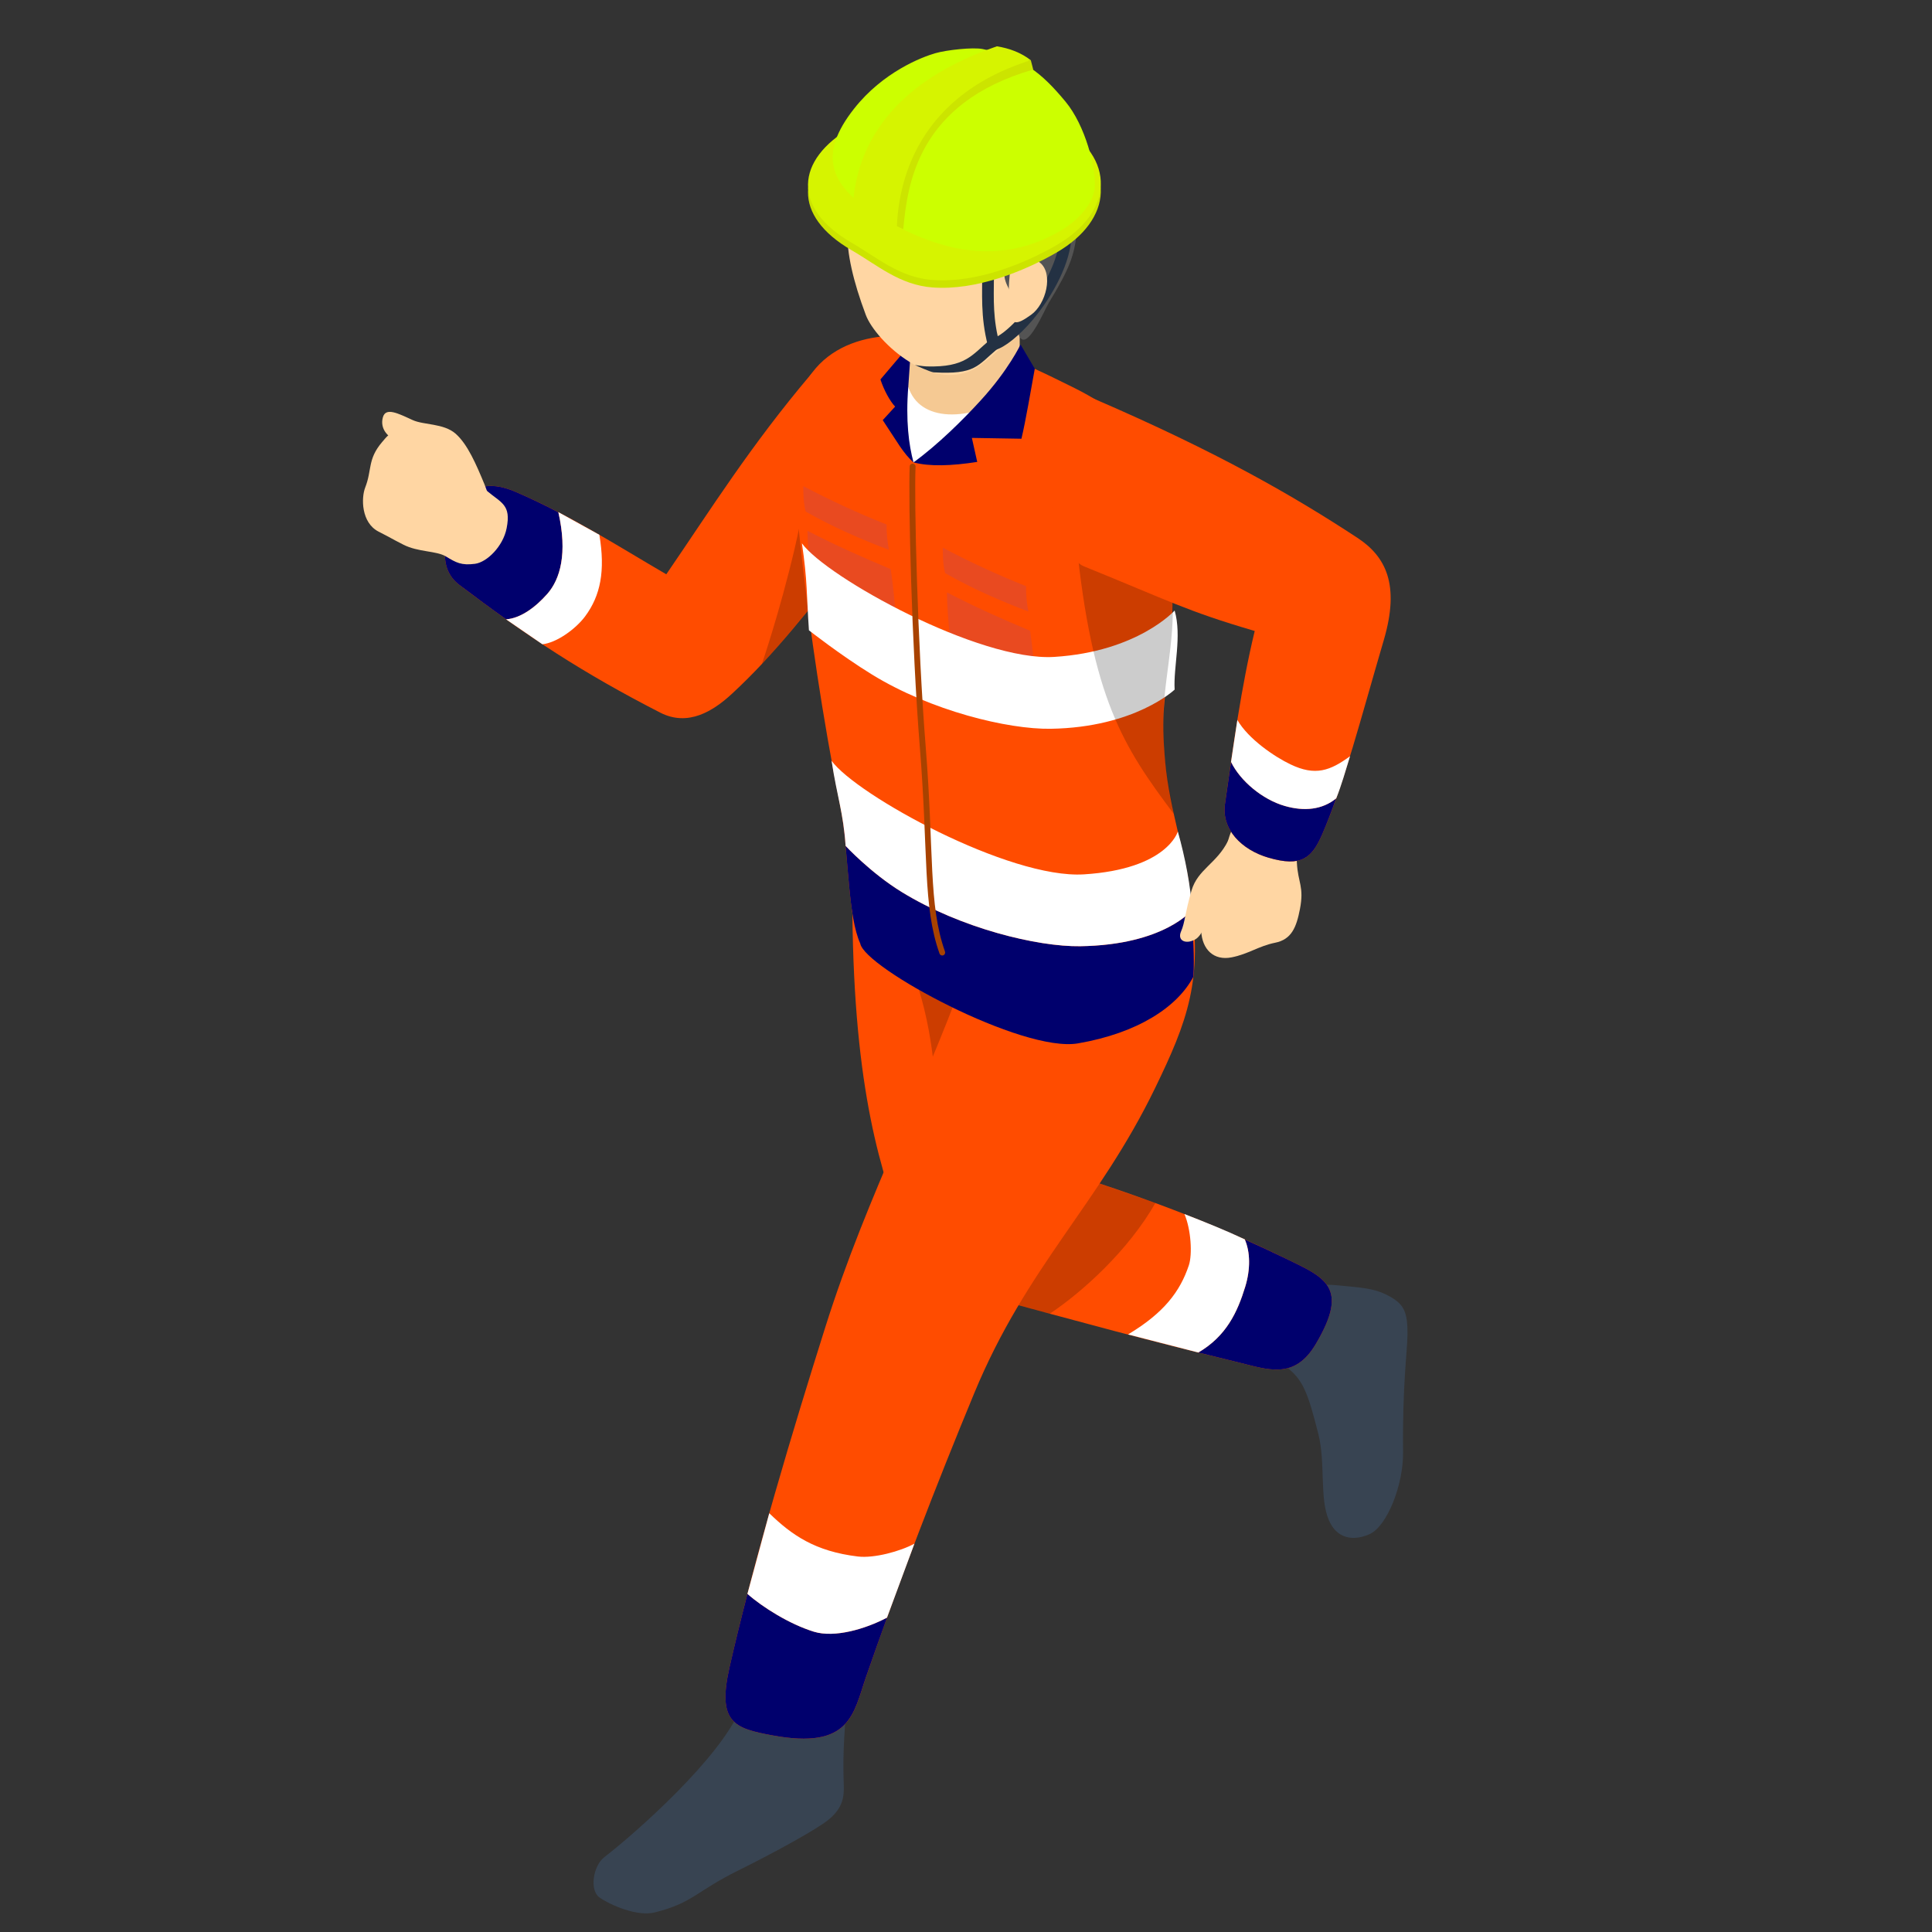 <?xml version="1.0" encoding="UTF-8"?><svg id="Layer_2" xmlns="http://www.w3.org/2000/svg" viewBox="0 0 192 192"><rect x="0" y="0" width="192" height="192" fill="#333333" stroke="none"/><defs><style>.cls-1{fill:none;}.cls-1,.cls-2,.cls-3,.cls-4,.cls-5,.cls-6,.cls-7,.cls-8,.cls-9,.cls-10,.cls-11,.cls-12,.cls-13,.cls-14,.cls-15,.cls-16,.cls-17,.cls-18,.cls-19{stroke-width:0px;}.cls-2,.cls-3,.cls-4,.cls-5,.cls-6,.cls-7,.cls-8,.cls-9,.cls-10,.cls-11,.cls-12,.cls-13,.cls-14{fill-rule:evenodd;}.cls-2,.cls-18{fill:#00006d;}.cls-3{fill:#233143;}.cls-4,.cls-15{fill:#384452;}.cls-5{fill:#545454;}.cls-6{fill:#cf0;}.cls-7{fill:#a84200;}.cls-8{fill:#cce400;}.cls-9{fill:#d6f400;}.cls-10,.cls-17{fill:#ffd6a3;}.cls-11{fill:#f5c993;}.cls-12{fill:#ff4c00;}.cls-13{fill:#e94a20;}.cls-14,.cls-16{fill:#fff;}.cls-19{opacity:.2;}</style></defs><g id="_文字など"><path class="cls-15" d="m128.801,127.949c1.676-.343,2.8-.337,4.317-.197,2.292.216,3.39.298,4.596.882,1.803.882,2.184,1.651,2.159,4.05-.019,1.613-.514,5.079-.438,11.631.038,3.276-1.593,7.32-3.276,8.12-1.086.521-3.104.901-4.088-1.34-.959-2.159-.324-5.72-1.06-8.602-.94-3.682-1.409-5.187-2.889-6.418-1.593-1.333-2-3.168-1.771-4.457.337-1.86.794-3.333,2.451-3.67Z"/><path class="cls-12" d="m84.71,90.752c-.654-3.79,3.822-4.317,7.58-3.53,5.396,1.136,9.364,2.857,10.018,6.641l3.047,22.455c8.259,2.679,14.557,4.939,22.366,8.729,3.942,1.911,6.412,2.812,3.047,8.507-2.139,3.631-4.806,2.539-7.79,1.816-8.856-2.146-15.211-3.873-25.769-6.749-3.136-.851-5.98-2.495-7.053-5.288-2.622-6.774-5.276-14.906-5.447-32.581Z"/><path class="cls-19" d="m90.607,96.257c2.076,5.473,2.336,10.615,2.622,15.027l4.857-10.57c-2.292-1.593-5.441-3.435-7.479-4.457Z"/><path class="cls-19" d="m105.355,116.318c-1.517,4.158-2.844,7.764-5.098,13.135,1.416.368,2.857.794,4.069,1.105,3.244-2.165,7.802-6.279,10.494-11.002-3.276-1.162-7.529-2.616-9.466-3.238Z"/><path class="cls-12" d="m80.589,37.202c1.136-1.333,3.428-2.114,5.695-.425,2.273,1.689,1.847,14.195-1.003,17.719-5.142,6.38-8.234,10.463-12.532,14.443-1.879,1.74-4.368,3.295-7.13,1.885-7.663-3.93-13.148-7.517-19.979-12.704-2.254-1.714-1.46-4.755-.197-7.415,1.124-2.362,2.997-3.035,5.809-1.822,5.511,2.381,10.037,5.32,14.964,8.19,4.431-6.469,8.342-12.742,14.373-19.871Z"/><path class="cls-18" d="m54.382,59.028c1.288-1.459,2.036-4.028,1.106-8.123-1.36-.705-2.761-1.384-4.236-2.022-2.812-1.212-4.685-.54-5.809,1.822-1.263,2.66-2.057,5.701.197,7.415,1.613,1.225,3.149,2.355,4.659,3.428,1.458-.11,2.929-1.213,4.083-2.52Z"/><path class="cls-19" d="m78.977,54.489c-1.486,6.33-3.263,11.504-3.263,11.504,1.701-1.778,3.841-4.425,5.409-6.323l-.121-14.995s-1.435,7.307-2.025,9.815Z"/><path class="cls-4" d="m84.246,168.218c-.463,5.079-.47,6.78-.394,9.174.032,1.073-.025,2.241-1.53,3.46-1.143.933-5.238,3.193-8.894,5.003-4.323,2.139-4.558,3.244-8.342,4.196-1.746.444-4.4-.711-5.504-1.479-1.022-.717-.641-3.155.476-4.012,3.117-2.4,11.529-9.84,13.542-14.786l10.647-1.555Z"/><path class="cls-12" d="m96.988,93.857c1.416-4.076,20.677-8.596,21.293-4.8,1.333,8.247-.286,12.469-3.485,19.065-5.638,11.637-12.729,17.662-17.973,30.321-3.847,9.288-7.434,18.601-10.767,28.245-1.251,3.631-1.536,7.212-9.301,5.771-3.784-.698-5.504-1.27-4.254-6.774,2.508-11.04,6.33-23.68,9.491-33.711,4.279-13.586,10.024-23.833,14.995-38.117Z"/><path class="cls-18" d="m127.721,125.047c-1.383-.671-2.708-1.28-4.015-1.867.541,1.237.579,2.945.041,4.698-.768,2.508-1.873,4.908-4.66,6.533l-.106-.027c-0.0.001-.001.002-.001.003,1.29.321,2.611.646,3.998.983,2.984.724,5.65,1.816,7.79-1.816,3.365-5.694.895-6.596-3.047-8.507Z"/><path class="cls-18" d="m80.881,162.155c-2.425-.749-5.109-2.437-6.602-3.758-.639,2.474-1.241,4.918-1.779,7.287-1.251,5.504.47,6.076,4.254,6.774,7.764,1.441,8.05-2.139,9.301-5.771.765-2.213,1.547-4.405,2.338-6.586l-.243.657c-2.146,1.13-5.206,2.032-7.269,1.397Z"/><path class="cls-12" d="m90.817,33.443c6.679.679,9.732,2.013,16.011,5.142,3.219,1.606,9.072,5.415,9.294,9.117,1.365,22.639-1.213,18.182-.324,28.048.413,4.577,2.184,9.91,2.381,12.354.254,3.123.578,6.38.419,8.951-1.568,2.997-5.498,5.606-11.472,6.634-5.536.952-21.217-7.504-21.636-9.929-1.295-2.844-1.143-9.421-1.968-13.542-3.72-18.633-4.742-34.048-4.787-35.616-.305-9.783,6.825-11.7,12.081-11.161Z"/><path class="cls-18" d="m118.379,90.526c-.514.562-3.47,3.394-11.024,3.508-4.254.063-11.866-1.777-17.738-5.384-3.085-1.892-5.58-4.584-5.58-4.584-.079-1.143-.203-2.054-.35-2.907.645,4.122.603,9.964,1.804,12.602.419,2.425,16.1,10.881,21.636,9.929,5.974-1.029,9.904-3.638,11.472-6.634.118-1.91-.031-4.199-.219-6.53Z"/><path class="cls-13" d="m88.519,56.559c-2.736-1.149-5.485-2.355-8.272-3.809.057,3.479.686,7.618.787,8.52,2.99,2.006,5.644,2.946,8.272,3.809-.292-2.679-.222-4.666-.787-8.52Z"/><path class="cls-13" d="m102.371,62.685c-2.73-1.149-5.479-2.362-8.266-3.816.057,3.479.679,7.618.774,8.52,2.99,2.013,5.644,2.952,8.272,3.822-.292-2.686-.222-4.673-.781-8.526Z"/><path class="cls-13" d="m88.112,52.127c-2.901-1.149-5.733-2.47-8.279-3.816-.013,1.321.108,2.095.235,2.527,2.724,1.555,5.473,2.736,8.272,3.809-.146-.813-.248-1.644-.229-2.52Z"/><path class="cls-13" d="m101.971,58.254c-2.895-1.155-5.733-2.47-8.272-3.822-.019,1.321.102,2.095.229,2.527,2.724,1.555,5.473,2.743,8.272,3.816-.152-.813-.248-1.644-.229-2.52Z"/><path class="cls-14" d="m82.64,75.605c2.463,3.39,17.63,11.751,25.077,11.288,8.298-.521,9.332-4.254,9.332-4.254.736,2.552,1.289,5.536,1.422,7.783,0,0-2.73,3.485-11.116,3.612-4.254.064-11.866-1.778-17.738-5.384-3.085-1.892-5.58-4.584-5.58-4.584-.235-3.39-.838-4.787-1.397-8.463Z"/><path class="cls-14" d="m79.693,53.995c2.463,3.39,17.63,11.751,25.077,11.288,8.298-.521,11.964-4.609,11.964-4.609.736,2.552-.133,5.61,0,7.858,0,0-3.939,3.766-12.326,3.893-4.254.064-11.866-1.778-17.738-5.384-3.085-1.892-6.279-4.403-6.279-4.403-.235-3.39-.14-4.967-.699-8.643Z"/><path class="cls-7" d="m90.404,46.35c.006-.159.146-.286.305-.273.159.006.286.14.279.298-.152,3.263.191,17.681,1.009,27.864.838,10.45.254,15.675,1.917,20.328.051.152-.025.317-.178.375-.152.051-.317-.025-.368-.178-1.676-4.692-1.105-9.948-1.955-20.474-.819-10.215-1.155-24.671-1.009-27.94Z"/><path class="cls-2" d="m90.906,33.697l-3.409,4.012c.355,1.086.965,2.184,1.46,2.698l-1.232,1.346c1.409,2.101,2.044,3.32,3.06,4.196-.209-3.86-.349-7.682,1.175-11.027l-1.054-1.225Z"/><path class="cls-14" d="m90.264,38.427c1.022,2.228,3.149,3.016,6.317,2.311-1.587,1.854-3.422,4.444-5.796,5.212-.47-1.727-.787-4.158-.521-7.523Z"/><path class="cls-11" d="m90.906,29.139l-.641,9.288c1.06,3.46,5.923,3.733,11.085.444l-.025-9.732h-10.418Z"/><path class="cls-10" d="m103.19,20.137c-2.533-3.454-9.739-8.602-16.76-2.374-2.876,2.546-2.92,6.787-.387,13.535.978,2.616,6.914,8.221,11.37,4.996,6.114-4.425,8.583-12.329,5.777-16.157Z"/><path class="cls-5" d="m84.17,16.632c-.641,1.549-2.362,1.282-.825,3.93.514.895,2.635,2.285,6.101,2.628,2.698.267,5.409-.387,6.729-.279,2.628.222,3.231,1.53,3.657,4.628.146,1.079,1.276,2.324,1.492,3.504.191.99-.355,1.771,0,2.419.781,1.416,2.476-2.66,2.908-3.377,2.095-3.422,2.52-4.742,2.762-6.85.273-2.419.133-4.241-1.632-7.028-.692-1.092-1.117-.914-1.39-1.333-.222-.337-.362-1.346-1.302-2.114-4.05-3.301-6.361-2.825-8.431-2.666-1.816.14-5.511,1.092-7.822,2.939-.895.717-1.778,2.476-2.247,3.6Z"/><path class="cls-2" d="m90.785,45.95c2.406-1.746,4.92-4.234,6.653-6.133,2.8-3.054,3.981-5.58,3.981-5.58l1.416,2.406c-.387,2.095-.882,5.098-1.327,6.958l-4.926-.083.533,2.387c-2.584.4-4.761.47-6.33.044Z"/><path class="cls-3" d="m98.372,33.78c.248-.203.616-.171.819.07.209.248.178.616-.07.819-1.994,1.67-2.171,2.571-6.33,2.336-.324-.019-1.867-.73-1.867-.73,0,0,.863.133,1.187.14,3.854.102,4.469-1.13,6.26-2.635Z"/><path class="cls-3" d="m97.603,26.803c0-.324.254-.59.578-.59.317-.006.584.248.59.571.032,2.108-.171,4.114.381,6.634.755-.438,1.695-1.321,2.616-2.419,1.809-2.159,3.517-5.174,3.549-7.65.006-.324.267-.578.59-.571.317,0,.578.267.571.584-.032,2.704-1.847,6.025-3.816,8.386-1.359,1.613-2.8,2.768-3.758,3.035-.152.044-.311.025-.451-.051-.133-.083-.229-.209-.273-.362-.768-2.946-.54-5.193-.578-7.567Z"/><path class="cls-10" d="m100.365,27.006c.076-.895,1.625-2.019,2.984-.908,1.365,1.111.61,4.127-.882,5.187-1.466,1.054-1.943,1.041-2.101-.375-.165-1.409-.14-2.413,0-3.904Z"/><path class="cls-8" d="m84.633,13.376c5.657-3.263,14.564-3.752,20.5-.324,5.936,3.428,5.485,8.799-.165,12.062-3.212,1.854-7.974,3.771-12.278,3.454-3.282-.241-5.473-2.209-8.037-3.688-5.936-3.428-5.669-8.234-.019-11.504Z"/><path class="cls-9" d="m84.633,12.639c5.657-3.263,14.564-3.752,20.5-.33,5.936,3.428,5.485,8.806-.165,12.069-3.212,1.854-7.974,3.765-12.278,3.447-3.282-.241-5.473-2.203-8.037-3.688-5.936-3.428-5.669-8.234-.019-11.497Z"/><path class="cls-6" d="m105.888,10.1c1.968,2.368,3.041,6.577,2.908,8.501-.102,1.543-1.517,3.225-3.39,4.323-6.234,3.638-12.24,1.93-17.719-1.232-5.479-3.162-6.361-6.387-2.812-10.888,2.882-3.663,6.761-5.136,8.056-5.511,1.13-.33,3.771-.616,4.723-.419,3.942.806,5.847,2.349,8.234,5.225Z"/><path class="cls-8" d="m89.763,22.771l-3.739-1.689c.013-4.971.768-12.158,12.913-16.322l3.746,2.152c-11.516,3.32-12.494,11.415-12.919,15.859Z"/><polygon class="cls-8" points="102.441 5.986 102.682 6.913 101.038 6.259 102.441 5.986"/><path class="cls-9" d="m89.115,23.267l-4.38-1.911c.013-4.971,2.197-12.589,14.335-16.754,1.27.203,2.419.641,3.371,1.384-12.031,3.771-13.313,13.199-13.326,17.281Z"/><path class="cls-19" d="m106.955,53.721c1.581,15.732,4.66,20.455,9.694,27.166-.597-3.384-.946-4.476-1.041-8.659-.095-4.304,1.162-7.993.92-13.218l-9.574-5.288Z"/><path class="cls-17" d="m122.382,82.563c-.66,1.587-.476,2.571-2.108,5.282s-.997,2.863-.901,4.685,1.244,2.965,3.028,2.609c1.657-.324,2.692-1.124,4.304-1.448,1.657-.324,2.133-1.549,2.482-3.352.432-2.247-.197-2.584-.305-4.603-.102-2.019.4-2.984.191-3.917-.216-.94-1.695-1.727-3.181-1.587-1.492.14-2.692.381-3.511,2.33Z"/><path class="cls-17" d="m122.033,83.578c-1.124,2.254-3.003,2.806-3.625,4.933-.641,2.197-.654,3.193-1.028,4.031-.432.971.508,1.34,1.428.8.667-.4,1.2-1.784,1.321-2.692.178-1.308,1.943-.851,3.041-2.85.774-1.397,1.67-3.193.686-4.088-.533-.482-1.333-1.124-1.822-.133Z"/><path class="cls-12" d="m107.698,56.273c-2.622-1.067-4.679-10.399-3.492-12.97,1.181-2.571,2.197-4.679,4.539-3.663,12.259,5.288,19.789,9.631,26.144,13.802,2.819,1.854,4.26,4.628,2.628,10.177-2.311,7.872-3.911,14.202-6.12,19.3-1.035,2.381-2.082,3.257-5.314,2.324-2.717-.787-4.704-2.838-4.349-5.333.806-5.638,1.606-11.599,2.958-17.205-6.812-1.994-8.418-2.958-16.995-6.431Z"/><path class="cls-18" d="m127.671,80.093c-2.203-.635-4.406-2.47-5.333-4.374l.321-2.132c-.323,2.127-.628,4.248-.924,6.322-.355,2.495,1.632,4.546,4.349,5.333,3.232.933,4.279.058,5.314-2.323.488-1.126.944-2.324,1.386-3.574-1.376,1.123-3.169,1.312-5.113.748Z"/><path class="cls-17" d="m48.129,48.09c-.813-1.955-1.657-3.936-2.85-4.99-1.2-1.048-3.162-.844-4.279-1.359-1.448-.66-2.673-1.302-2.952-.26-.292,1.048.368,2.152,2.089,2.546,2.165.489,2.578,1.854,2.686,3.269.165,2.063-.241,2.939.94,3.53,2.013,1.003,5.955,1.416,5.53.381-.571-1.409-.952-2.609-1.162-3.117Z"/><path class="cls-17" d="m44.32,55.302c-.952-.578-2.768-.419-4.247-1.181-1.498-.768-.863-.476-2.451-1.289-1.733-.889-1.733-3.352-1.327-4.387.686-1.746.216-2.787,1.663-4.495.832-.978,1.244-1.619,3.752-.413,2.133,1.022,2.895,1.028,4.139,2.597.546.686,1.13,1.448,2.533,2.641,1.428,1.213,2.432,1.359,1.968,3.714-.349,1.797-1.949,3.384-3.143,3.542-1.359.178-1.873-.114-2.889-.73Z"/><path class="cls-16" d="m122.966,71.548l-.628,4.171c.927,1.905,3.13,3.739,5.333,4.374,1.949.565,3.746.375,5.123-.755.521-1.295.933-2.762,1.371-4.184-1.968,1.435-3.441,2-5.923.806-1.575-.749-4.19-2.52-5.276-4.412Z"/><path class="cls-16" d="m55.487,50.896c.933,4.101.184,6.672-1.105,8.133-1.155,1.308-2.628,2.413-4.088,2.52l3.606,2.476c1.409-.14,3.308-1.511,4.241-2.762,1.543-2.07,2.025-4.533,1.422-8.114l-4.076-2.254Z"/><path class="cls-16" d="m76.45,150.385c2.235,2.165,4.533,3.784,8.799,4.298,1.619.197,4.228-.514,5.625-1.276l-2.724,7.352c-2.146,1.13-5.206,2.032-7.269,1.397-2.425-.749-5.111-2.438-6.603-3.758l2.171-8.012Z"/><path class="cls-16" d="m117.71,120.654c.66,1.555.794,4.012.438,5.085-.87,2.609-2.482,4.742-6.044,6.875l6.984,1.797c2.787-1.625,3.892-4.025,4.66-6.533.54-1.759.501-3.473-.044-4.711-1.892-.895-3.93-1.714-5.993-2.514Z"/><rect class="cls-1" width="192" height="192"/></g></svg>
